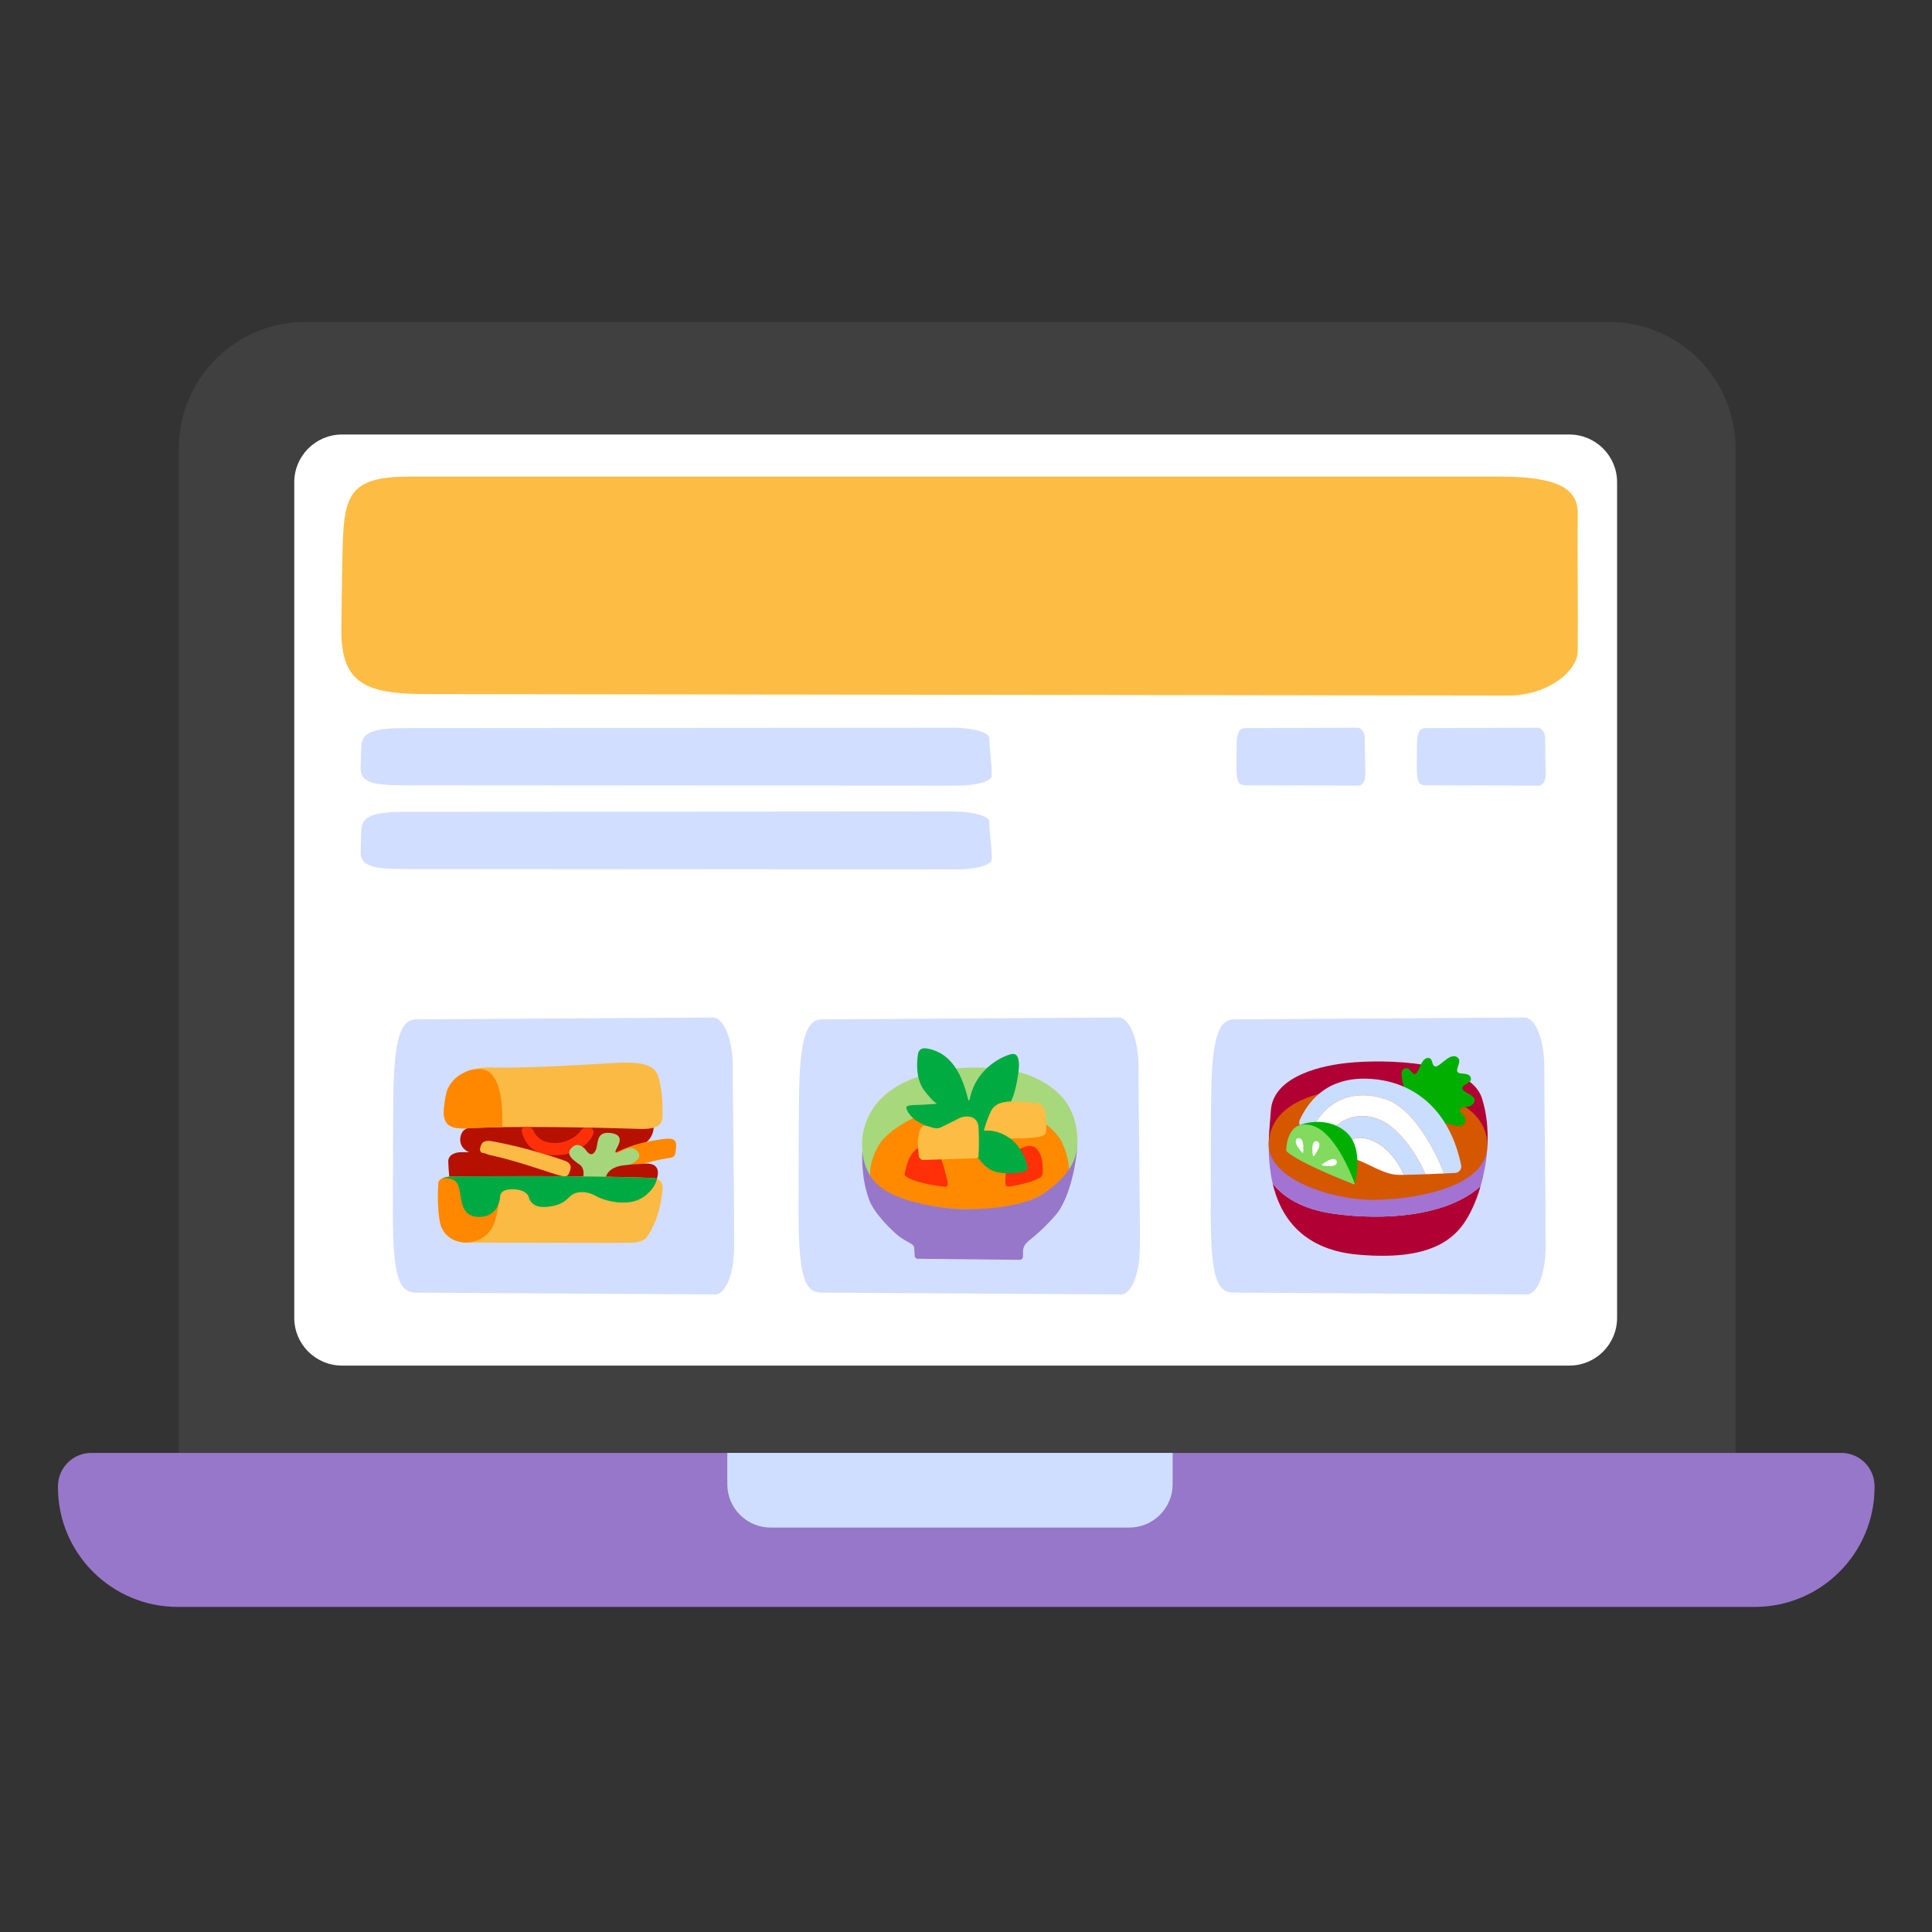<svg width="300" height="300" viewBox="0 0 300 300" fill="none" xmlns="http://www.w3.org/2000/svg">
<rect x="0" y="0" width="300" height="300" fill="#333333" stroke="none"/>
<g clip-path="url(#clip0_3046_13144)">
<path d="M47.379 50H249.885C260.701 50 269.491 58.789 269.491 69.605V226.661H27.773V69.605C27.773 58.789 36.563 50 47.379 50Z" fill="#404040"/>
<path d="M243.688 67.472H53.107C49.012 67.472 45.693 70.791 45.693 74.885V204.635C45.693 208.729 49.012 212.048 53.107 212.048H243.688C247.782 212.048 251.101 208.729 251.101 204.635V74.885C251.101 70.791 247.782 67.472 243.688 67.472Z" fill="white"/>
<path d="M14.173 225.605H285.907C288.765 225.605 291.08 227.92 291.08 230.779V230.928C291.08 241.189 282.749 249.52 272.488 249.52H27.592C17.331 249.52 9 241.2 9 230.939V230.789C9 227.931 11.315 225.605 14.173 225.605Z" fill="#9777C9"/>
<path d="M112.947 225.605H182.088V230.469C182.088 234.181 179.069 237.2 175.357 237.2H119.667C115.955 237.2 112.936 234.181 112.936 230.469V225.605H112.947Z" fill="#CFDEFF"/>
<path d="M153.626 127.613C153.626 126.722 151.02 125.995 147.841 126L62.844 126.06C58.262 126.06 56.229 126.651 56.115 128.756C56.057 129.636 56.029 131.473 56 132.326C56 134.491 57.919 134.94 62.73 134.94L148.529 135C151.564 135 153.97 134.322 153.999 133.469C154.027 131.479 153.598 129.199 153.626 127.613Z" fill="#D2DEFF"/>
<path d="M176.798 165.707C176.798 161.448 175.389 157.974 173.669 158L127.702 158.288C125.224 158.288 124.124 161.109 124.062 171.167C124.031 175.373 124.015 184.15 124 188.225C124 198.57 125.038 200.713 127.64 200.713L174.041 201C175.683 201 176.984 197.761 176.999 193.685C177.015 184.176 176.782 173.283 176.798 165.707Z" fill="#D2DEFF"/>
<path d="M113.798 165.707C113.798 161.448 112.389 157.974 110.669 158L64.702 158.288C62.224 158.288 61.124 161.109 61.062 171.167C61.031 175.373 61.016 184.15 61 188.225C61 198.57 62.038 200.713 64.64 200.713L111.041 201C112.683 201 113.984 197.761 113.999 193.685C114.015 184.176 113.782 173.283 113.798 165.707Z" fill="#D2DEFF"/>
<path d="M239.802 165.707C239.802 161.448 238.419 157.974 236.732 158L191.632 158.288C189.2 158.288 188.122 161.109 188.061 171.167C188.03 175.373 188.015 184.15 188 188.225C188 198.57 189.018 200.713 191.571 200.713L237.097 201C238.708 201 239.984 197.761 239.999 193.685C240.014 184.176 239.787 173.283 239.802 165.707Z" fill="#D2DEFF"/>
<g clip-path="url(#clip1_3046_13144)">
<path d="M207.156 188.476C201.948 187.753 199.16 185.717 197.616 183.779C198.647 188.212 201.63 193.98 210.783 194.812C223.68 195.987 226.885 191.421 228.716 187.443C229.145 186.51 229.554 185.407 229.904 184.189C224.638 188.933 214.821 189.541 207.156 188.476Z" fill="#B10034"/>
<path d="M197.001 177.772C196.996 178.329 197.007 178.883 197.041 179.437C197.099 180.374 197.193 181.965 197.616 183.778C199.16 185.715 201.948 187.752 207.156 188.475C214.821 189.54 224.639 188.932 229.904 184.189C230.458 182.263 230.865 180.052 230.972 177.772H197.001V177.772Z" fill="#A273D3"/>
<path d="M230.11 170.522C228.2 164.618 214.868 164.461 209.243 165.048C203.619 165.635 197.706 167.744 197.346 172.357C197.201 174.207 197.018 176 197.001 177.773H230.972C231.086 175.345 230.86 172.839 230.111 170.522H230.11Z" fill="#B10034"/>
<path d="M214.325 168.673C218.586 168.574 230.96 169.886 230.957 177.864C230.954 184.523 219.258 186.304 213.1 186.317C207.049 186.329 196.599 183.178 197.012 177.369C197.426 171.559 203.736 168.92 214.325 168.673Z" fill="#D55700"/>
<path d="M218.312 169.913C217.797 168.131 217.229 166.268 218.078 165.919C218.927 165.571 219.177 166.841 219.752 166.766C220.326 166.691 220.626 164.275 221.75 164.275C222.599 164.275 222.225 165.57 222.924 165.594C223.623 165.619 225.039 163.559 226.133 164.085C227.259 164.626 225.91 165.964 226.349 166.481C226.717 166.914 228.157 166.432 228.392 167.39C228.601 168.238 227.127 168.328 227.057 168.936C226.988 169.543 228.49 169.842 228.875 170.502C229.26 171.162 228.506 171.77 227.974 171.839C227.442 171.908 226.804 171.954 226.665 172.331C226.526 172.707 227.605 173.099 227.55 173.967C227.496 174.835 226.611 174.965 225.925 174.781C225.24 174.596 224.836 174.258 222.998 174.627L218.313 169.911L218.312 169.913Z" fill="#00AF00"/>
<path d="M213.325 177.212C211.378 176.34 209.562 176.349 208.219 178.648L210.641 180.053C210.706 180.09 210.775 180.12 210.847 180.143C212.294 180.593 214.96 182.394 217.086 182.433C217.327 182.438 217.64 182.437 218.002 182.432C217.215 180.631 215.59 178.225 213.325 177.212Z" fill="white"/>
<path d="M214.324 173.889C212.087 172.909 208.015 172.629 205.72 177.198L208.219 178.648C209.562 176.349 211.378 176.34 213.324 177.212C215.59 178.225 217.215 180.632 218.002 182.432C218.893 182.42 220.091 182.382 221.326 182.336C220.416 180.023 217.588 175.317 214.324 173.889Z" fill="#C9DDFF"/>
<path d="M226.888 180.935C225.074 172.113 219.281 167.694 212.217 167.499C205.664 167.317 202.958 171.418 201.829 173.904C201.617 174.371 201.796 174.923 202.241 175.182L203.452 175.884C205.928 170.315 210.834 169.066 215.447 170.789C219.757 172.4 223.172 179.297 224.205 182.217C224.869 182.188 225.471 182.16 225.95 182.137C226.567 182.108 227.012 181.537 226.888 180.934V180.935Z" fill="#C9DDFF"/>
<path d="M215.447 170.789C210.834 169.066 205.928 170.314 203.453 175.884L205.72 177.199C208.015 172.63 212.087 172.91 214.325 173.89C217.588 175.318 220.416 180.024 221.327 182.336C222.31 182.299 223.315 182.257 224.206 182.218C223.172 179.298 219.758 172.401 215.447 170.79V170.789Z" fill="white"/>
<path d="M210.355 183.813C210.355 183.813 211.969 178.228 208.928 175.706C205.888 173.185 202.054 174.533 201.579 174.815L206.789 179.793L210.355 183.813Z" fill="#00AF00"/>
<path d="M199.862 178.865C201.909 180.614 208.846 183.363 210.203 183.892C210.294 183.927 210.385 183.839 210.351 183.748C209.862 182.401 207.246 175.661 203.642 174.744C200.107 173.844 199.757 177.644 199.724 178.55C199.719 178.671 199.769 178.787 199.861 178.865L199.862 178.865Z" fill="#82DA5F"/>
<path d="M202.208 178.979C202.461 179.171 202.385 178.335 202.367 177.849C202.348 177.362 202.151 176.665 201.614 176.737C201.077 176.808 201.125 177.451 201.415 177.924C201.705 178.397 202.071 178.875 202.208 178.979Z" fill="white"/>
<path d="M203.884 179.459C203.996 179.756 204.377 179.008 204.62 178.585C204.863 178.164 205.067 177.468 204.574 177.245C204.081 177.022 203.78 177.591 203.773 178.146C203.767 178.701 203.824 179.299 203.884 179.459Z" fill="white"/>
<path d="M205.289 180.809C205.072 181.041 205.914 181.049 206.401 181.079C206.888 181.109 207.603 180.983 207.586 180.443C207.568 179.902 206.922 179.887 206.42 180.128C205.919 180.369 205.406 180.684 205.289 180.809Z" fill="white"/>
</g>
<path d="M239.924 114.613C239.924 113.722 239.392 112.995 238.743 113L221.397 113.06C220.462 113.06 220.047 113.651 220.023 115.756C220.012 116.636 220.006 118.473 220 119.326C220 121.491 220.392 121.94 221.373 121.94L238.883 122C239.503 122 239.994 121.322 240 120.469C240.006 118.479 239.918 116.199 239.924 114.613Z" fill="#D2DEFF"/>
<path d="M211.924 114.613C211.924 113.722 211.392 112.995 210.743 113L193.397 113.06C192.462 113.06 192.047 113.651 192.023 115.756C192.012 116.636 192.006 118.473 192 119.326C192 121.491 192.392 121.94 193.373 121.94L210.883 122C211.503 122 211.994 121.322 212 120.469C212.006 118.479 211.918 116.199 211.924 114.613Z" fill="#D2DEFF"/>
<path d="M244.984 79.667C244.984 76.3 242.67 74 232.922 74H63.718C54.742 74 53.449 76.458 53.224 84.411C53.112 87.736 53.056 94.677 53 97.899C53 106.079 56.759 107.773 66.184 107.773L234.268 108C240.215 108 244.928 104.331 244.984 101.108C245.04 93.589 244.928 85.657 244.984 79.667Z" fill="#FDBC43"/>
<path d="M153.626 114.613C153.626 113.722 151.02 112.995 147.841 113L62.844 113.06C58.262 113.06 56.229 113.651 56.115 115.756C56.057 116.636 56.029 118.473 56 119.326C56 121.491 57.919 121.94 62.73 121.94L148.529 122C151.564 122 153.97 121.322 153.999 120.469C154.027 118.479 153.598 116.199 153.626 114.613Z" fill="#D2DEFF"/>
<g clip-path="url(#clip2_3046_13144)">
<path d="M74.471 170.997L72.806 176.988L73.444 181.306L77.65 185.992L98.09 185.796L96.477 178.756L99.327 177.907C101.088 177.382 101.988 175.394 101.236 173.69L74.469 170.997H74.471Z" fill="#B51000"/>
<path d="M102.661 176.915C103.991 176.743 105.162 176.598 104.981 178.152C104.831 179.94 104.703 179.65 102.994 179.964C101.284 180.278 97.438 181.365 97.438 181.365L95.301 182.134L95.023 179.265C95.023 179.265 97.643 177.801 100.642 177.267C101.477 177.118 101.97 177.015 102.66 176.916L102.661 176.915Z" fill="#FF8800"/>
<path d="M69.313 169.733C69.313 169.733 70.086 165.378 76.962 165.772C82.022 165.891 92.725 165.218 95.024 165.074C98.084 164.908 101.565 164.815 102.216 167.174C102.216 167.174 102.907 169.075 102.885 172.631C102.906 174.222 102.909 175.493 98.866 175.285C98.866 175.285 81.385 174.687 72.27 175.221C70.427 175.272 69.115 174.953 68.922 173.16C68.922 173.16 68.763 172.273 69.311 169.734L69.313 169.733Z" fill="#FBBA43"/>
<path d="M71.521 176.436C71.706 175.666 72.281 174.795 73.997 175.323C74.393 175.445 74.767 175.631 75.118 175.855C75.563 176.14 76.273 176.596 77.036 175.825C78.043 174.808 78.928 175.095 78.928 175.095C78.928 175.095 80.656 175.368 79.165 177.497C78.936 177.822 78.66 178.112 78.342 178.345C77.481 178.976 75.592 179.938 72.917 178.945C72.917 178.945 72.501 178.813 72.095 178.438C71.552 177.936 71.343 177.161 71.519 176.436H71.521Z" fill="#B51000"/>
<path d="M81.024 175.686C80.999 175.606 80.991 175.521 81.004 175.438C81.036 175.256 81.178 175 81.733 175C82.595 175 82.653 175.228 82.959 175.813C83.266 176.399 84.071 177.492 86.218 177.492C87.988 177.492 89.731 176.38 90.205 175.54C90.549 174.928 91.258 175.091 91.258 175.091C91.258 175.091 92.791 175.013 91.891 176.574C91.891 176.574 90.38 179.382 86.198 179.382C81.714 179.382 81.181 176.205 81.024 175.685V175.686Z" fill="#FF3008"/>
<path d="M74.754 177.725C74.754 177.725 74.937 176.976 76.264 177.191C77.592 177.406 82.395 178.361 87.641 180.217C87.641 180.217 88.878 180.535 88.566 181.622C88.224 182.81 87.967 182.788 86.873 182.523C85.78 182.258 79.584 179.966 75.158 179.177C75.158 179.177 74.091 178.998 74.754 177.725Z" fill="#FBBA43"/>
<path d="M90.452 183.23C90.452 183.23 91.057 181.548 89.968 180.809C88.88 180.07 87.621 179.127 88.96 178.058C90.047 177.191 91.074 178.707 91.074 178.707C91.074 178.707 91.85 179.911 92.488 178.633C92.96 177.688 92.448 175.677 94.746 175.924C97.043 176.17 96.049 177.738 95.828 178.19C95.606 178.642 95.138 179.383 96.479 178.756C97.35 178.349 98.092 177.915 98.918 178.694C99.744 179.474 99.167 180.685 96.439 181.157C94.477 181.497 94.363 183.476 94.363 183.476L90.452 183.23Z" fill="#A5D67C"/>
<path d="M69.853 183.699L79.745 183.374C79.745 183.374 79.85 180.925 77.764 181.25C77.764 181.25 76.636 181.441 76.468 180.121C76.299 178.801 73.592 178.916 73.592 178.916L71.453 178.914C71.453 178.914 69.57 178.974 69.608 180.371C69.645 181.768 69.852 183.701 69.852 183.701L69.853 183.699Z" fill="#B51000"/>
<path d="M94.019 183.068L101.895 183.309C101.895 183.309 103.182 180.498 100.116 180.688C97.05 180.878 96.509 180.999 96.509 180.999C96.509 180.999 94.206 181.292 94.019 183.068V183.068Z" fill="#B51000"/>
<path d="M70.68 182.671C70.68 182.671 92.344 182.455 101.55 182.934C101.55 182.934 103.052 183.093 102.889 184.65C102.726 186.205 102.373 189.237 100.493 192.03C100.493 192.03 100.101 192.827 98.338 192.948C96.575 193.067 84.675 192.95 72.248 192.948C72.248 192.948 68.848 192.96 68.28 189.6C67.806 186.794 68.077 183.699 68.077 183.699C68.077 183.699 68 182.622 70.68 182.671Z" fill="#FBBA43"/>
<path d="M77.51 182.63C73.487 182.644 70.681 182.671 70.681 182.671C68 182.622 68.077 183.699 68.077 183.699C68.077 183.699 67.806 186.795 68.281 189.6C68.848 192.959 72.248 192.947 72.248 192.947C72.248 192.947 75.862 193.162 76.921 189.389C77.979 185.616 77.51 182.63 77.51 182.63H77.51Z" fill="#FF8800"/>
<path d="M102.025 182.952C92.819 182.473 70.681 182.671 70.681 182.671C69.675 182.653 69.058 182.793 68.679 182.975C68.679 182.975 70.781 182.55 71.244 184.34C71.707 186.131 71.468 188.954 74.354 188.962C77.079 188.97 77.566 186.688 77.651 185.992C77.661 185.908 77.666 185.825 77.667 185.741C77.673 185.513 77.816 184.601 79.747 184.672C81.763 184.746 82.087 185.742 82.133 185.966C82.145 186.024 82.159 186.081 82.18 186.136C82.312 186.494 82.822 187.462 84.478 187.419C86.508 187.366 87.613 186.717 88.382 185.901C89.492 184.726 91.353 185.035 92.545 185.722C93.825 186.46 97.635 187.55 100.013 185.801C101.9 184.413 102.026 182.952 102.026 182.952H102.025Z" fill="#00AA42"/>
<path d="M77.988 175.03C75.906 175.062 73.947 175.122 72.27 175.22C70.427 175.271 69.115 174.952 68.922 173.159C68.922 173.159 68.763 172.272 69.311 169.733C69.311 169.733 69.746 167.283 72.865 166.224C72.865 166.224 75.165 165.439 76.343 166.804C77.399 168.028 77.987 170.204 77.987 173.478V175.03H77.988Z" fill="#FF8800"/>
</g>
<path d="M133.907 178.697C133.907 178.697 133.707 177.021 134.148 175.345C134.782 172.892 136.481 169.335 142.36 167.274C145.416 166.199 148.191 165.814 150.766 165.773C153.223 165.732 157.585 165.86 160.718 167.361C163.481 168.687 167.454 171.14 167.301 177.716C167.143 184.287 160.518 188.538 151.042 188.41C141.566 188.287 133.671 185.577 133.912 178.703L133.907 178.697Z" fill="#A7D87C"/>
<path d="M135.135 182.908C135.135 182.908 134.735 180.934 136.364 177.973C137.357 176.157 140.355 173.996 143.7 172.863C147.392 171.619 152.788 170.965 157.379 172.133C161.423 173.161 164.092 175.73 164.874 177.331C166.067 179.784 165.985 181.67 165.985 181.67C165.985 181.67 163.292 188.071 150.401 187.767C137.516 187.464 135.135 182.914 135.135 182.914V182.908Z" fill="#FF8A00"/>
<path d="M156.126 183.814C156.156 184.077 156.126 184.363 157.078 184.199C158.031 184.036 160.053 183.586 160.852 183.171C161.652 182.757 161.952 182.85 161.922 181.659C161.893 180.467 161.811 179.644 161.299 178.808C160.717 177.856 160.006 177.792 159.083 178.084C158.16 178.376 157.196 179.287 156.732 180.175C156.079 181.448 156.091 183.557 156.12 183.82L156.126 183.814Z" fill="#FF3008"/>
<path d="M140.496 182.494C140.461 182.459 140.455 182.406 140.461 182.359C140.526 181.986 140.849 180.356 141.343 179.562C141.901 178.662 142.842 177.588 144.3 177.886C145.945 178.23 146.563 181.296 146.798 182.155C147.039 183.013 147.491 184.345 146.757 184.281C145.804 184.199 141.478 183.615 140.496 182.494Z" fill="#FF3008"/>
<path d="M152.952 175.73C152.952 175.73 152.941 175.719 152.952 175.713C155.31 174.294 156.609 171.829 157.144 170.678C157.679 169.516 158.337 166.234 158.214 165.007C158.096 163.787 157.679 163.396 156.573 163.816C156.573 163.816 151.612 165.317 150.554 170.772C150.531 170.889 150.384 170.895 150.354 170.784C149.755 168.541 148.555 163.506 143.812 162.788C143.459 162.759 142.683 162.724 142.536 163.723C142.454 164.266 142.001 167.326 143.518 169.324C145.04 171.333 145.54 171.385 145.54 171.385C145.54 171.385 143.188 171.578 142.354 171.578C141.519 171.578 140.808 171.677 140.749 171.899C140.667 172.209 141.196 173.447 142.771 174.311C144.346 175.176 148.009 176.665 150.625 176.501C151.912 176.46 152.388 176.069 152.952 175.725V175.73Z" fill="#00AB42"/>
<path d="M152.999 176.636C153.446 176.665 157.637 176.857 159.271 176.735C160.906 176.612 161.47 176.571 161.887 176.349C162.305 176.127 162.422 176.157 162.452 175.286C162.481 174.416 162.452 173.417 162.334 172.74C162.216 172.063 161.858 171.327 160.665 171.227C159.471 171.128 157.126 170.965 156.379 171.064C155.633 171.163 154.533 171.385 154.004 172.319C153.469 173.248 153.052 174.609 152.876 175.187C152.699 175.765 152.505 176.601 152.993 176.641L152.999 176.636Z" fill="#FDBC43"/>
<path d="M150.53 176.361C150.912 177.938 151.724 179.521 151.724 179.521C151.724 179.521 152.764 181.355 154.428 181.904C156.091 182.453 158.443 182.097 158.919 181.933C159.395 181.77 159.601 181.77 159.512 181.063C159.424 180.356 158.554 177.856 156.567 176.583C155.11 175.649 153.875 175.491 152.858 175.579C152.846 175.579 152.846 175.567 152.858 175.561" fill="#00AB42"/>
<path d="M142.683 179.626C142.683 179.626 142.412 177.436 142.589 176.536C142.765 175.637 143.006 174.667 143.747 174.796C144.487 174.924 145.263 175.438 146.069 175.059C146.868 174.673 147.973 174.159 148.867 173.674C149.76 173.19 151.87 173.032 151.959 175.158C152.053 177.284 151.988 178.802 151.959 179.182C151.929 179.567 152.106 179.824 151.306 179.859C150.507 179.889 143.635 180.122 143.306 180.122C142.976 180.122 142.683 179.638 142.683 179.638V179.626Z" fill="#FDBC43"/>
<path d="M133.906 178.698C133.906 178.698 133.947 182.476 137.122 184.626C140.29 186.775 146.28 187.762 150.407 187.762C154.533 187.762 159.53 187.032 161.946 185.402C164.368 183.767 167.025 181.407 167.301 177.886C166.984 182.138 165.679 186.646 163.927 188.667C162.181 190.688 160.518 192.06 159.8 192.621C159.083 193.182 158.848 193.783 158.848 194.379V195.115C158.848 195.395 158.637 195.623 158.372 195.623L142.489 195.459C142.236 195.459 142.03 195.238 142.024 194.963C142.013 194.49 141.983 193.807 141.913 193.561C141.795 193.176 140.802 192.831 139.773 192.101C138.762 191.389 135.776 188.504 134.976 186.348C133.589 182.611 133.906 178.703 133.906 178.703V178.698Z" fill="#9777C9"/>
</g>
<defs>
<clipPath id="clip0_3046_13144">
<rect width="282.08" height="199.52" fill="white" transform="translate(9 50)"/>
</clipPath>
<clipPath id="clip1_3046_13144">
<rect width="34" height="31" fill="white" transform="translate(197 164)"/>
</clipPath>
<clipPath id="clip2_3046_13144">
<rect width="37" height="28" fill="white" transform="translate(68 165)"/>
</clipPath>
</defs>
</svg>
